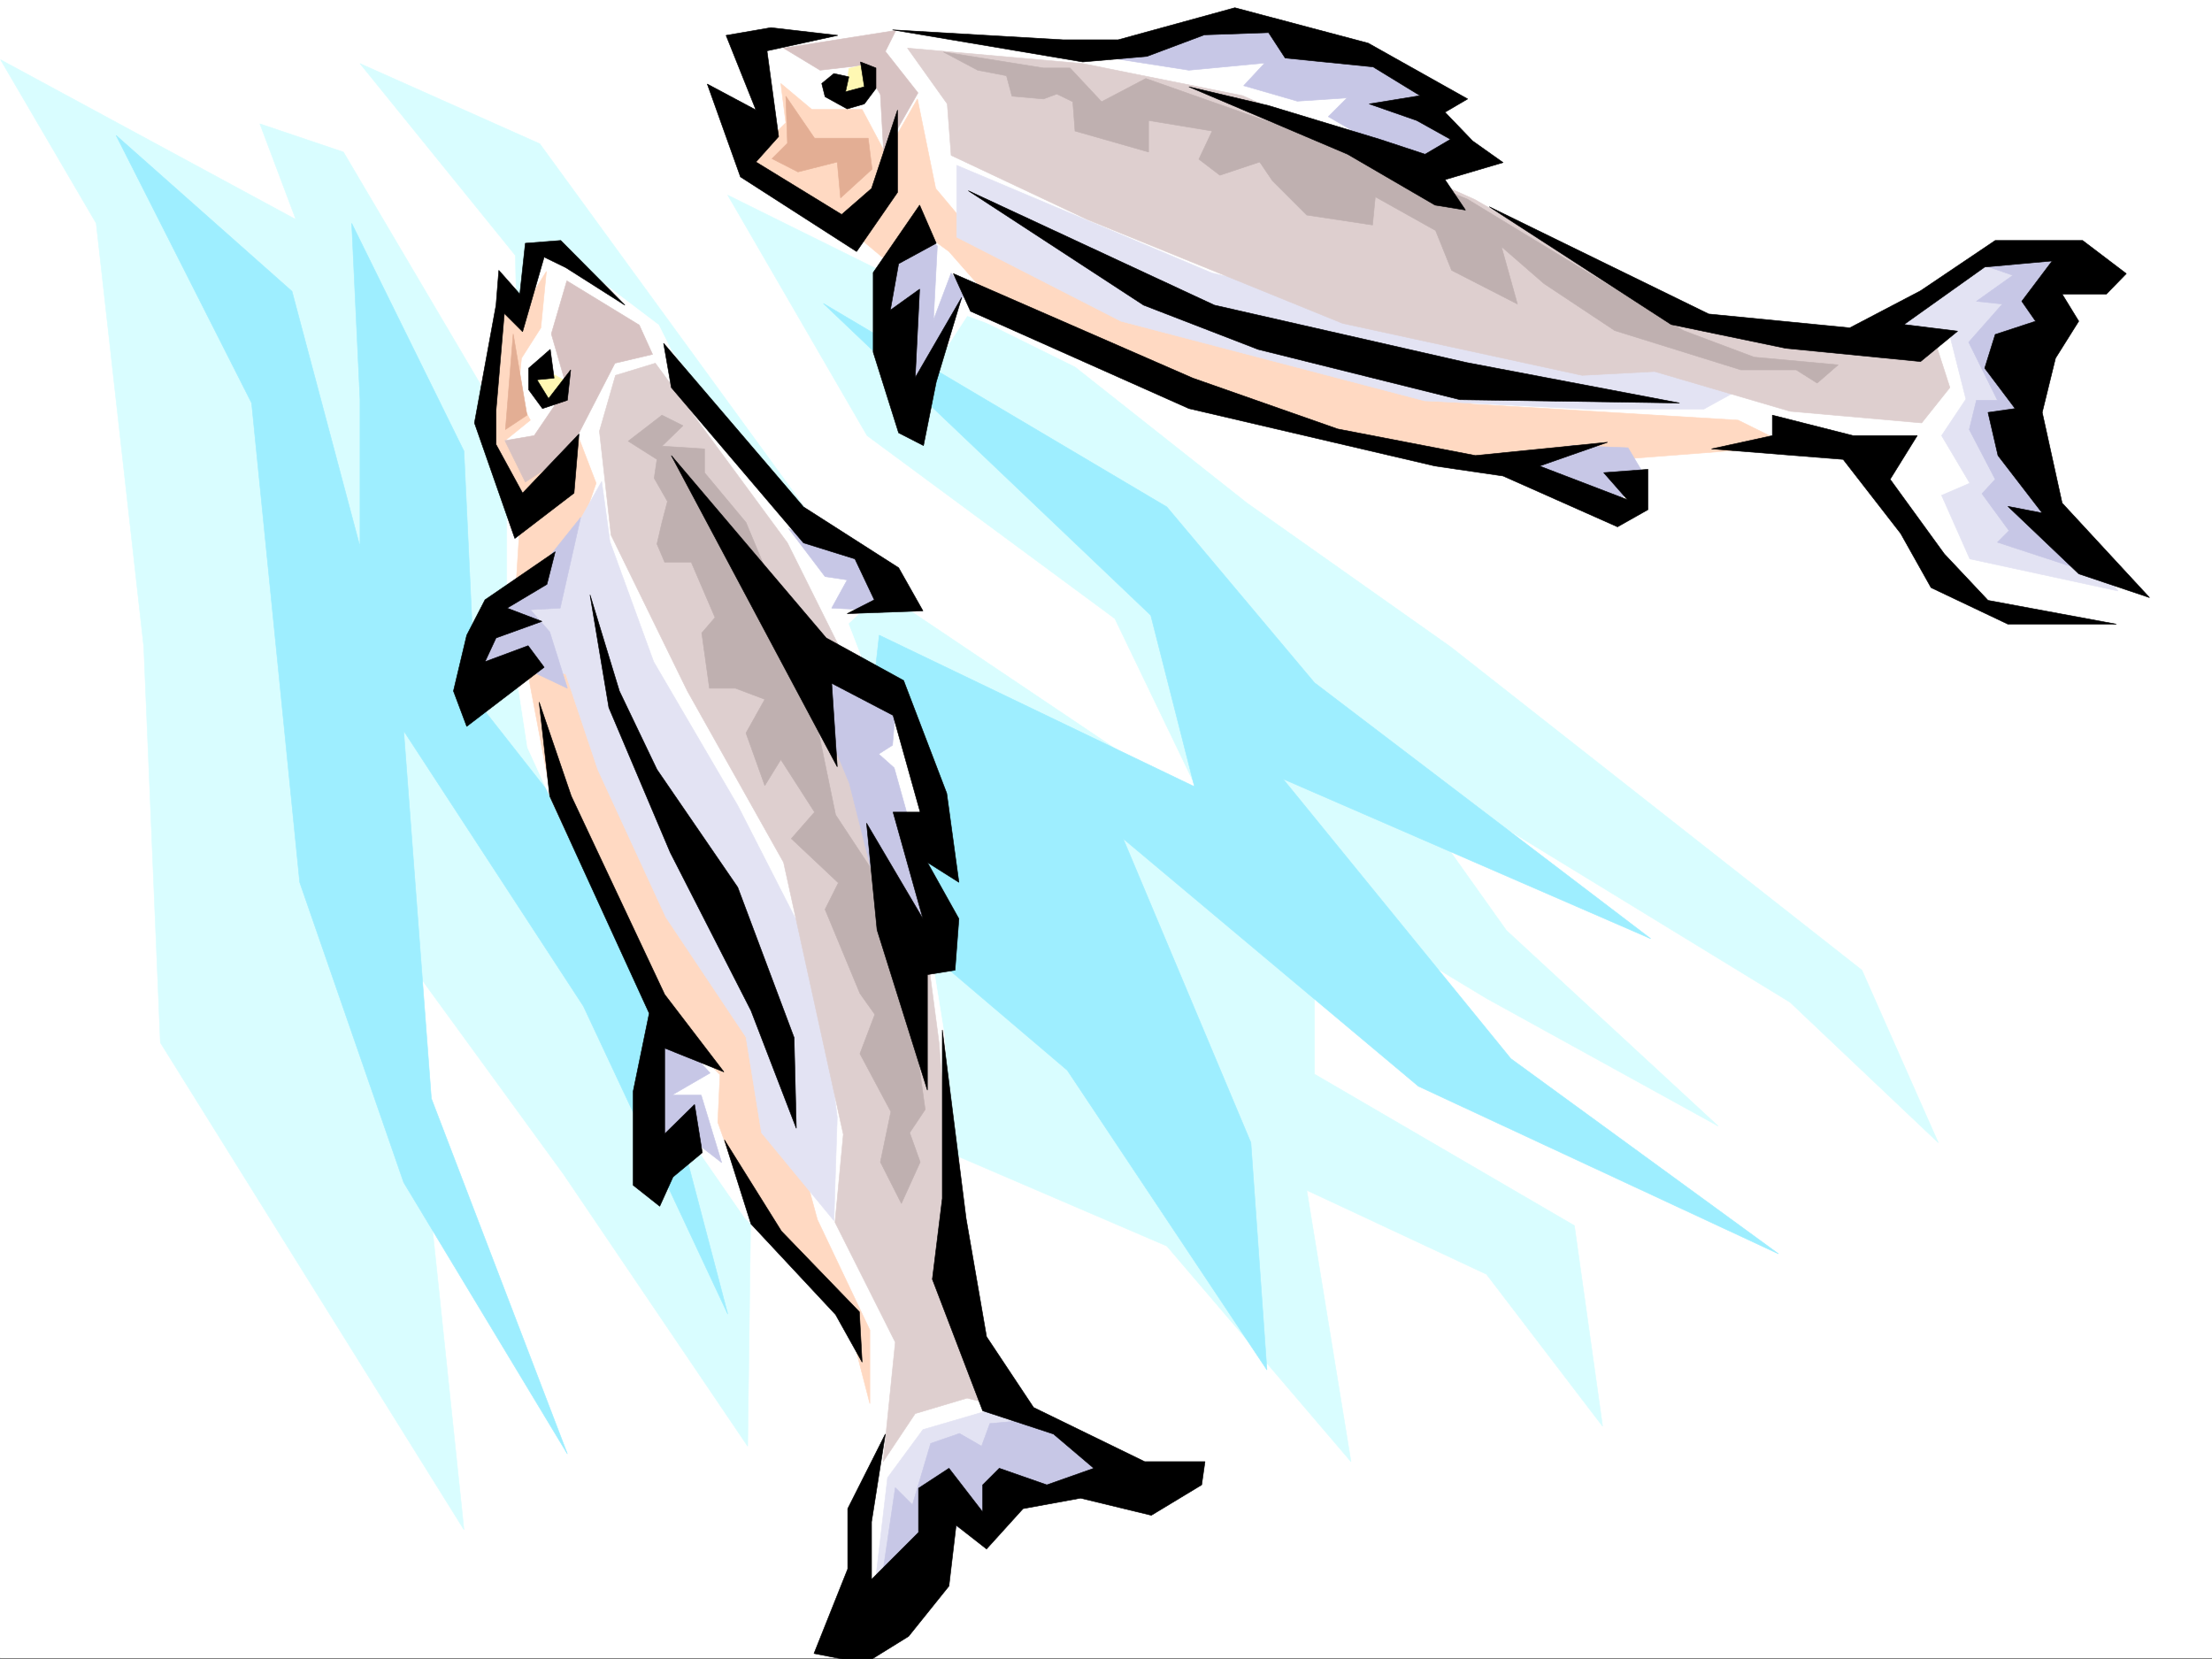 <svg xmlns="http://www.w3.org/2000/svg" width="2997.016" height="2248.25"><rect width="100%" height="100%" fill="#808080" stroke="none"/><defs><clipPath id="a"><path d="M0 0h2997v2244.137H0Zm0 0"/></clipPath><clipPath id="b"><path d="M1102 1393h531v853.09h-531zm0 0"/></clipPath><clipPath id="c"><path d="M1102 1392h532v854.09h-532zm0 0"/></clipPath></defs><path fill="#fff" d="M0 2246.297h2997.016V0H0Zm0 0"/><g clip-path="url(#a)" transform="translate(0 2.16)"><path fill="#fff" fill-rule="evenodd" stroke="#fff" stroke-linecap="square" stroke-linejoin="bevel" stroke-miterlimit="10" stroke-width=".743" d="M.742 2244.137h2995.531V-2.16H.743Zm0 0"/></g><path fill="#d9fdff" fill-rule="evenodd" stroke="#d9fdff" stroke-linecap="square" stroke-linejoin="bevel" stroke-miterlimit="10" stroke-width=".743" d="M.742 80.898 130.36 302.594l64.438 573.754 22.48 536.297 411.332 659.89-81.64-778.988 216.535 297.355 249.5 368.516 4.496-341.54 162.578 221.7 22.48-313.855 378.372 162.539 249.496 292.113-59.938-367.734L2014 1726.46l157.34 205.98-38.2-271.863-352.175-205.238v-243.434L2014 1352.703l313.938 173.02-286.958-265.137-173.093-243.438 557.445 340.793 200.82 190.262-103.421-233.7-557.446-438.155-275.734-194.758-232.996-184.238-470.532-232.957 188.813 325.82 335.676 247.933 125.12 259.899-482.534-324.336-421.809-578.953L487.773 86.137l210.512 259.898 6.024 265.176-239.02-405.23-113.156-38.204 48.719 129.578zm0 0"/><path fill="#9eeeff" fill-rule="evenodd" stroke="#9eeeff" stroke-linecap="square" stroke-linejoin="bevel" stroke-miterlimit="10" stroke-width=".743" d="m157.34 183.496 183.574 362.535 65.18 649.414 140.875 406.676 221.777 367.777-184.32-481.597-37.457-498.094 243.476 373.016 195.578 417.195-113.898-432.953 340.914 216.457-27.723-335.555 260.758 221.735 270.453 405.937-21.699-307.836-173.094-411.957 400.11 335.555 487.773 226.976-362.652-264.433-308.696-378.996 498.25 216.457-455.554-346.778-200.035-238.195-465.29-275.617 443.551 422.437 59.196 232.176-427.09-205.2-32.961 292.118L845.148 795.45l-5.984 399.996-194.797-247.933L628.61 611.21 476.512 302.594l11.261 238.199v199.996l-92.16-346.074Zm0 0"/><path fill="#fff" fill-rule="evenodd" stroke="#fff" stroke-linecap="square" stroke-linejoin="bevel" stroke-miterlimit="10" stroke-width=".743" d="m728.277 344.55-44.222 116.83-27.723 113.117 30.734 92.121v130.32l-44.222 140.094 57.71-17.242 14.231 92.863 54.703 119.84 122.89 243.438v178.258l47.938-3.715 68.934 99.586 146.86 143.808 23.968 140.098-17.242 102.598-2.973 154.289 133.332-150.536 44.965 20.215 129.613-81.64-116.125-75.66-54.703-167.778-17.203-331.8L1262.5 1297.3l-20.254-137.828 30.734-16.461-44.964-185.024-50.95-41.21-27.722-71.907 41.21-38.2-106.39-98.843L909.582 474.87l-17.203-34.45-126.645-95.87ZM1006.98 47.937l21.743 108.618-21.742 70.382 135.64 75.657 64.434 75.66 22.484 173.762 80.899-124.34 373.128 134.816 298.22 54.703 210.51 64.395 16.5-37.457 200.821-43.438 118.356 26.977 92.898 161.797 107.918 54.66h183.574l-5.277-32.961-97.398-80.898-92.16-140.055 59.94-130.32v-59.942l48.72-43.437-102.637-20.961-178.336 124.34-281.715-27.723-330.434-210.477-11.222-119.097-286.211-70.38-108.66 48.68-281.715-48.68Zm0 0"/><path fill="#ffd9c2" fill-rule="evenodd" stroke="#ffd9c2" stroke-linecap="square" stroke-linejoin="bevel" stroke-miterlimit="10" stroke-width=".743" d="m706.535 485.348-5.238 51.691 17.242 32.219-35.226 28.465 42.695 35.933 56.969-43.441 24.71 64.437-56.93 164.024 188.817 456.14 114.64 181.27 53.177 196.242 71.199 149.793v99.625l-28.504-110.105-135.598-153.547-41.953-117.614 3.012-64.394-99.668-103.383-131.883-288.363-46.453-245.664 6.766-107.094-45.707-142.324 24.71-149.793 20.997 6.726 35.972-58.418-7.508 76.403zm351.395-372.231 6.761 53.176-50.203 49.422 128.875 89.148 59.938 50.164 53.96-35.187 28.466 20.957 81.68 92.902 399.327 146.035 281.715 53.922 377.63-29.21-71.165-35.188-359.64-21.742-688.59-245.664-38.946-46.45-24.71-121.328-42.735 74.914-32.219-60.683h-68.152zm0 0"/><path fill="#e3e3f3" fill-rule="evenodd" stroke="#e3e3f3" stroke-linecap="square" stroke-linejoin="bevel" stroke-miterlimit="10" stroke-width=".743" d="m1296.203 223.965 346.152 146.039 330.434 76.402 281.719 42.696 113.898 32.218-59.941 32.961h-157.34l-221.031-11.261-411.371-107.836-222.52-113.86zM826.418 734.023l59.195 162.54 113.899 194.757 107.879 211.22 26.98 211.218-4.5 140.054-98.14-119.097-20.997-129.578-108.62-162.54-92.157-199.956-43.48-129.579-86.137-16.5 63.656-117.574 71.2-126.605zm651.875 1235.875-135.637-59.902-92.16 26.941-47.937 65.18-17.243 146.82 103.38-81.68 59.198 16.5 6.02-38.202 156.598-43.438zM2809.688 351.273l-70.419-15.718-194.054 102.601 96.656 16.5 21.738 86.137-32.96 49.422 38.199 64.437-38.2 16.461 38.2 86.137 200.78 43.441-125.12-179 16.5-172.277 10.476-65.18zm0 0"/><path fill="#decfcf" fill-rule="evenodd" stroke="#decfcf" stroke-linecap="square" stroke-linejoin="bevel" stroke-miterlimit="10" stroke-width=".743" d="m887.883 492.113-53.957 16.461-21.742 75.656 15.757 140.801L931.324 936.25l130.36 232.215 80.937 368.516-11.262 119.101 81.68 162.54-16.46 161.753 43.437-65.14 70.421-20.997 80.938 20.996-92.16-156.554-26.98-346.035-15.715-119.098-108.66-395.496-80.938-162.5zM1229.54 65.18l237.491 20.957 216.535 43.441 314.68 140.797 280.973 161.797 243.511 38.203 98.141-10.48 21 65.18-38.203 47.937-178.336-15.758-183.574-53.918-98.14 5.238-324.411-70.418-346.191-140.8-184.32-86.88-5.239-69.675zm0 0"/><path fill="#d7c2c2" fill-rule="evenodd" stroke="#d7c2c2" stroke-linecap="square" stroke-linejoin="bevel" stroke-miterlimit="10" stroke-width=".743" d="m768.004 380.48 98.14 59.942 17.985 39.687-50.945 12.004-63.696 123.594-57.71 37.418-27.723-56.145 39.726-6.765 44.223-65.14-21-72.688zm445.777-339.27-152.097 23.97 49.46 29.949 58.454-6.762 23.226 39.723 4.496 79.375 46.45-81.64-44.22-56.15zm0 0"/><path fill="#e3ae94" fill-rule="evenodd" stroke="#e3ae94" stroke-linecap="square" stroke-linejoin="bevel" stroke-miterlimit="10" stroke-width=".743" d="m1064.691 130.32 38.946 56.93h72.687l5.238 41.953-42.695 38.945-4.496-48.68-53.219 13.489-35.187-17.984 20.957-20.996zM695.316 452.387l18.727 110.105-29.207 19.473zm0 0"/><path fill="#c7c7e6" fill-rule="evenodd" stroke="#c7c7e6" stroke-linecap="square" stroke-linejoin="bevel" stroke-miterlimit="10" stroke-width=".743" d="m1505.234 78.629 105.649 16.5 102.676-9.734-28.504 30.695 72.687 20.996 67.446-4.496-25.493 25.453 137.125 79.41 47.192-28.465-71.906-102.636-184.317-76.403-86.918 2.27zm-254.738 235.969 19.473 18.73-5.238 100.371 23.964-63.695 18.77 26.234-68.192 146.782-50.945-165.508zM744.777 753.496l41.953-52.434-27.722 122.852-40.469 2.23 26.238 29.989 23.97 76.402-56.97-26.98-60.683 27.722 12.004-100.367zm1308.911-125.824 128.874 60.683 46.45-42.695-23.223-38.945-76.402-3.012zm-982.27 242.695 142.363 83.867-4.496 55.446-18.73 11.965 20.996 18.726 20.96 74.918 20.997 156.516-56.188-26.196-46.449-184.238zm-2.973-154.327 49.422 65.179 29.992 4.496-20.996 38.2 75.696 3.753-9.735-58.414zm-158.117 680.886 51.727 56.89-51.727 29.989h39.723l27.722 91.379-36.714-28.465-54.7 23.222V1414.13zM2677.84 408.203l49.426-35.187-41.172-14.235 92.898-10.476 35.973 1.484-37.496 58.414-21.7 75.66-1.527 104.867 48.719 152.801 72.687 48.68-169.343-55.445 15.718-15.715-36.714-50.168 17.988-19.473-35.192-67.445 9.735-39.688h28.465l-38.98-78.629 45.706-51.691zM1518.723 1990.895l-120.625-67.45-56.93 5.282-11.258 30.691-29.953-17.242-38.98 13.488-24.711 83.168-23.227-23.227-23.969 162.54 91.414-137.086 42.7 24.71 160.347-65.921zm0 0"/><path fill="#fff8b3" fill-rule="evenodd" stroke="#fff8b3" stroke-linecap="square" stroke-linejoin="bevel" stroke-miterlimit="10" stroke-width=".743" d="m1148.602 106.352 1.484-13.489 17.988-4.496 6.762 33.703-33.742 5.278zM738.754 501.105l29.992 16.461-24.75 29.95-23.226-28.465zm0 0"/><path fill="#bfb0b0" fill-rule="evenodd" stroke="#bfb0b0" stroke-linecap="square" stroke-linejoin="bevel" stroke-miterlimit="10" stroke-width=".743" d="m896.875 562.492-45.707 35.23 38.945 24.712-3.754 25.453 17.985 31.476-7.469 28.465-6.762 29.207 10.477 24.711h35.973l32.218 74.914-17.988 20.961 10.48 74.914h35.23l39.724 14.977-25.493 45.668 25.493 71.16 21.703-35.188 45.707 71.16-31.438 35.934 63.657 59.941-17.989 35.934 47.235 113.86 20.214 28.46-20.214 53.18 41.953 78.629-14.23 68.191 28.464 56.145 25.453-56.145-14.23-39.726 20.996-31.438-28.465-203.75-24.75-92.12-68.152-103.38-42.739-207.465-78.668-188.734-56.187-67.41v-32.219l-57.672-3.754 28.465-27.718zm427.793-467.363 38.984 7.469 7.47 27.722 42.733 3.754 17.989-6.726 21.699 10.48 3.012 39.688 99.664 28.464v-42.699l86.137 14.235-17.985 38.199 28.465 21.738 53.957-17.984 17.242 25.453 46.453 46.453 89.149 13.488 3.754-38.199 81.68 45.668 21.738 53.918 89.148 45.707-21.742-77.887 57.715 50.164 95.87 63.657 170.868 53.214h74.918l28.46 17.946 28.466-24.711-113.895-10.477-95.875-35.972-292.976-178.258-224.785-89.11-210.516-74.171-59.942 31.476-42.734-45.707h-35.933l-135.637-21.703Zm0 0"/><path fill-rule="evenodd" stroke="#000" stroke-linecap="square" stroke-linejoin="bevel" stroke-miterlimit="10" stroke-width=".743" d="m2017.754 280.113 297.434 145.332 191.081 18.73 95.876-50.202 101.152-68.153h118.394l59.196 44.926-26.977 27.723h-59.941l22.484 36.715-31.476 50.164-17.989 73.43 26.98 122.812 118.395 128.094-95.91-32.22-95.914-91.378 46.45 8.996-59.938-77.887-13.492-58.418 36.714-5.238-41.21-54.7 14.234-45.671 54.7-17.984-18.728-26.98 41.211-54.661-91.418 8.25-109.402 77.887 72.688 8.992-50.204 41.172-182.792-17.985-155.11-32.18zM1246 277.883l-62.914 91.379v107.875l34.45 109.324 33.702 17.242 17.242-86.137 34.489-114.601-62.953 108.62L1246 391.743l-39.688 28.465 11.223-62.91 50.945-27.723zm68.934 143.812 295.949 131.844 333.441 77.887 92.16 13.488 155.07 68.895 41.212-23.223v-54.664l-59.942 4.496 32.219 36.676-119.137-45.668 92.16-32.219-179.039 17.988-186.586-35.972-196.28-68.895-324.454-141.582zm-2.974-163.285 333.407 155.035 342.399 77.926 287.738 54.66-297.473-4.496-273.465-68.152-155.113-59.938zm0 0"/><path fill-rule="evenodd" stroke="#000" stroke-linecap="square" stroke-linejoin="bevel" stroke-miterlimit="10" stroke-width=".743" d="m2318.941 608.2 178.336 14.234 77.926 100.37 41.172 73.391 104.164 49.461h146.86l-173.84-32.219-59.196-62.914-73.43-101.113 36.715-59.195h-86.882l-109.399-27.723v27.723zM1216.05 149.05v111.59l-55.444 80.157-157.34-101.113L958.3 113.859l65.922 35.192-40.465-101.114 60.719-10.48 90.636 10.48-95.914 20.958 15.758 116.125-30.734 34.449 116.129 71.16 40.468-35.227zm-6.765-108.62 230.77 13.488h74.953L1673.09 10.48l180.562 47.934 134.856 75.66-30.692 17.985 37.457 38.945 41.211 29.207-78.668 23.226 27.72 41.172-41.212-6.726-118.394-68.895-215.047-91.375 107.914 25.453 150.574 45.668 61.465 20.254 34.45-20.254-45.712-25.453-64.437-22.48 68.933-11.223-63.691-38.945-119.098-12.004-22.484-34.445-86.918 3.011-77.926 29.207-86.922 7.508zM846.672 413.445l-86.918-87.625-47.977 3.754-7.468 68.895-28.465-32.219-3.754 47.195-29.246 159.567 54.699 156.515 80.195-61.425 6.727-80.118-76.403 80.118-35.972-65.883v-46.453l11.223-131.063 24.75 24.711 29.207-101.11 29.207 14.231zm52.433 51.688 189.555 221.7 128.875 82.42 32.961 58.415-102.637 3.754 36.715-18.727-26.238-55.445-69.676-21.7-179.078-210.476zm10.477 152.062 209.813 247.149 104.906 57.672 58.414 152.804 16.5 120.625-42.695-26.98 42.695 76.402-5.238 69.637-37.458 6.02v156.519l-68.19-217.203-14.235-144.55 76.402 129.577-40.469-144.554h36.715l-36.715-131.102-83.164-43.441 7.508 113.117zM752.246 747.516l-95.133 65.18-24.75 47.933-17.984 75.621 17.984 47.938L737.27 904.07l-21.739-29.207-58.418 21.7 14.977-32.22 62.168-22.44-47.192-17.989 53.957-32.219zm-21.742 203.75 14.273 127.308 134.856 294.383-21.738 105.61v127.308l35.968 28.465 17.989-39.684 39.687-32.965-10.48-65.18-40.47 39.727v-116.125l80.196 32.219-80.195-104.867-126.606-268.89zm68.934-145.336 25.496 152.8 83.164 196.246 109.402 214.227 61.426 159.527-3.012-122.851-76.402-203.711-109.399-159.527-50.949-106.391Zm0 0"/><g clip-path="url(#b)" transform="translate(0 2.16)"><path fill-rule="evenodd" d="M1148.602 2041.91v81.64l-45.708 114.602 68.934 13.45 59.195-36.676 54.704-68.149 9.734-82.425 41.21 32.218 49.462-54.66 77.926-14.234 95.875 23.226 68.191-41.21 4.496-31.477h-81.68l-150.574-73.39-63.695-95.872-27.723-160.273-32.219-255.438v228.461l-13.488 109.363 68.192 178.254 95.91 31.477 54.664 46.41-63.656 22.484-64.438-22.484-22.48 22.484v36.715l-45.707-59.199-41.211 26.98v59.903l-63.696 63.691v-77.925l18.73-119.06zm0 0"/></g><g clip-path="url(#c)" transform="translate(0 2.16)"><path fill="none" stroke="#000" stroke-linecap="square" stroke-linejoin="bevel" stroke-miterlimit="10" stroke-width=".743" d="M1148.602 2041.91v81.64l-45.707 114.602 68.933 13.45 59.195-36.676 54.704-68.149 9.734-82.425 41.21 32.218 49.462-54.66 77.926-14.234 95.875 23.226 68.191-41.21 4.496-31.477h-81.68l-150.574-73.39-63.695-95.872-27.723-160.273-32.219-255.438v228.461l-13.488 109.363 68.192 178.254 95.91 31.477 54.664 46.41-63.656 22.484-64.438-22.484-22.48 22.484v36.715l-45.707-59.199-41.211 26.98v59.903l-63.696 63.691v-77.926l18.73-119.058zm0 0"/></g><path fill-rule="evenodd" stroke="#000" stroke-linecap="square" stroke-linejoin="bevel" stroke-miterlimit="10" stroke-width=".743" d="m981.527 1544.45 77.184 123.597 105.648 109.36 3.715 68.152-35.933-64.399-114.641-122.85ZM745.52 473.383l-29.247 25.457v29.207L735 553.539l33.746-11.262 4.496-41.172-29.992 38.946-15.715-25.496 23.223-2.227zm384.351-373.754 20.215 4.496-4.496 20.215 25.496-6.727-5.242-33.703 20.957 8.211v27.719l-15.715 20.96-23.227 6.763-29.992-16.5-4.496-17.946zm0 0"/></svg>
